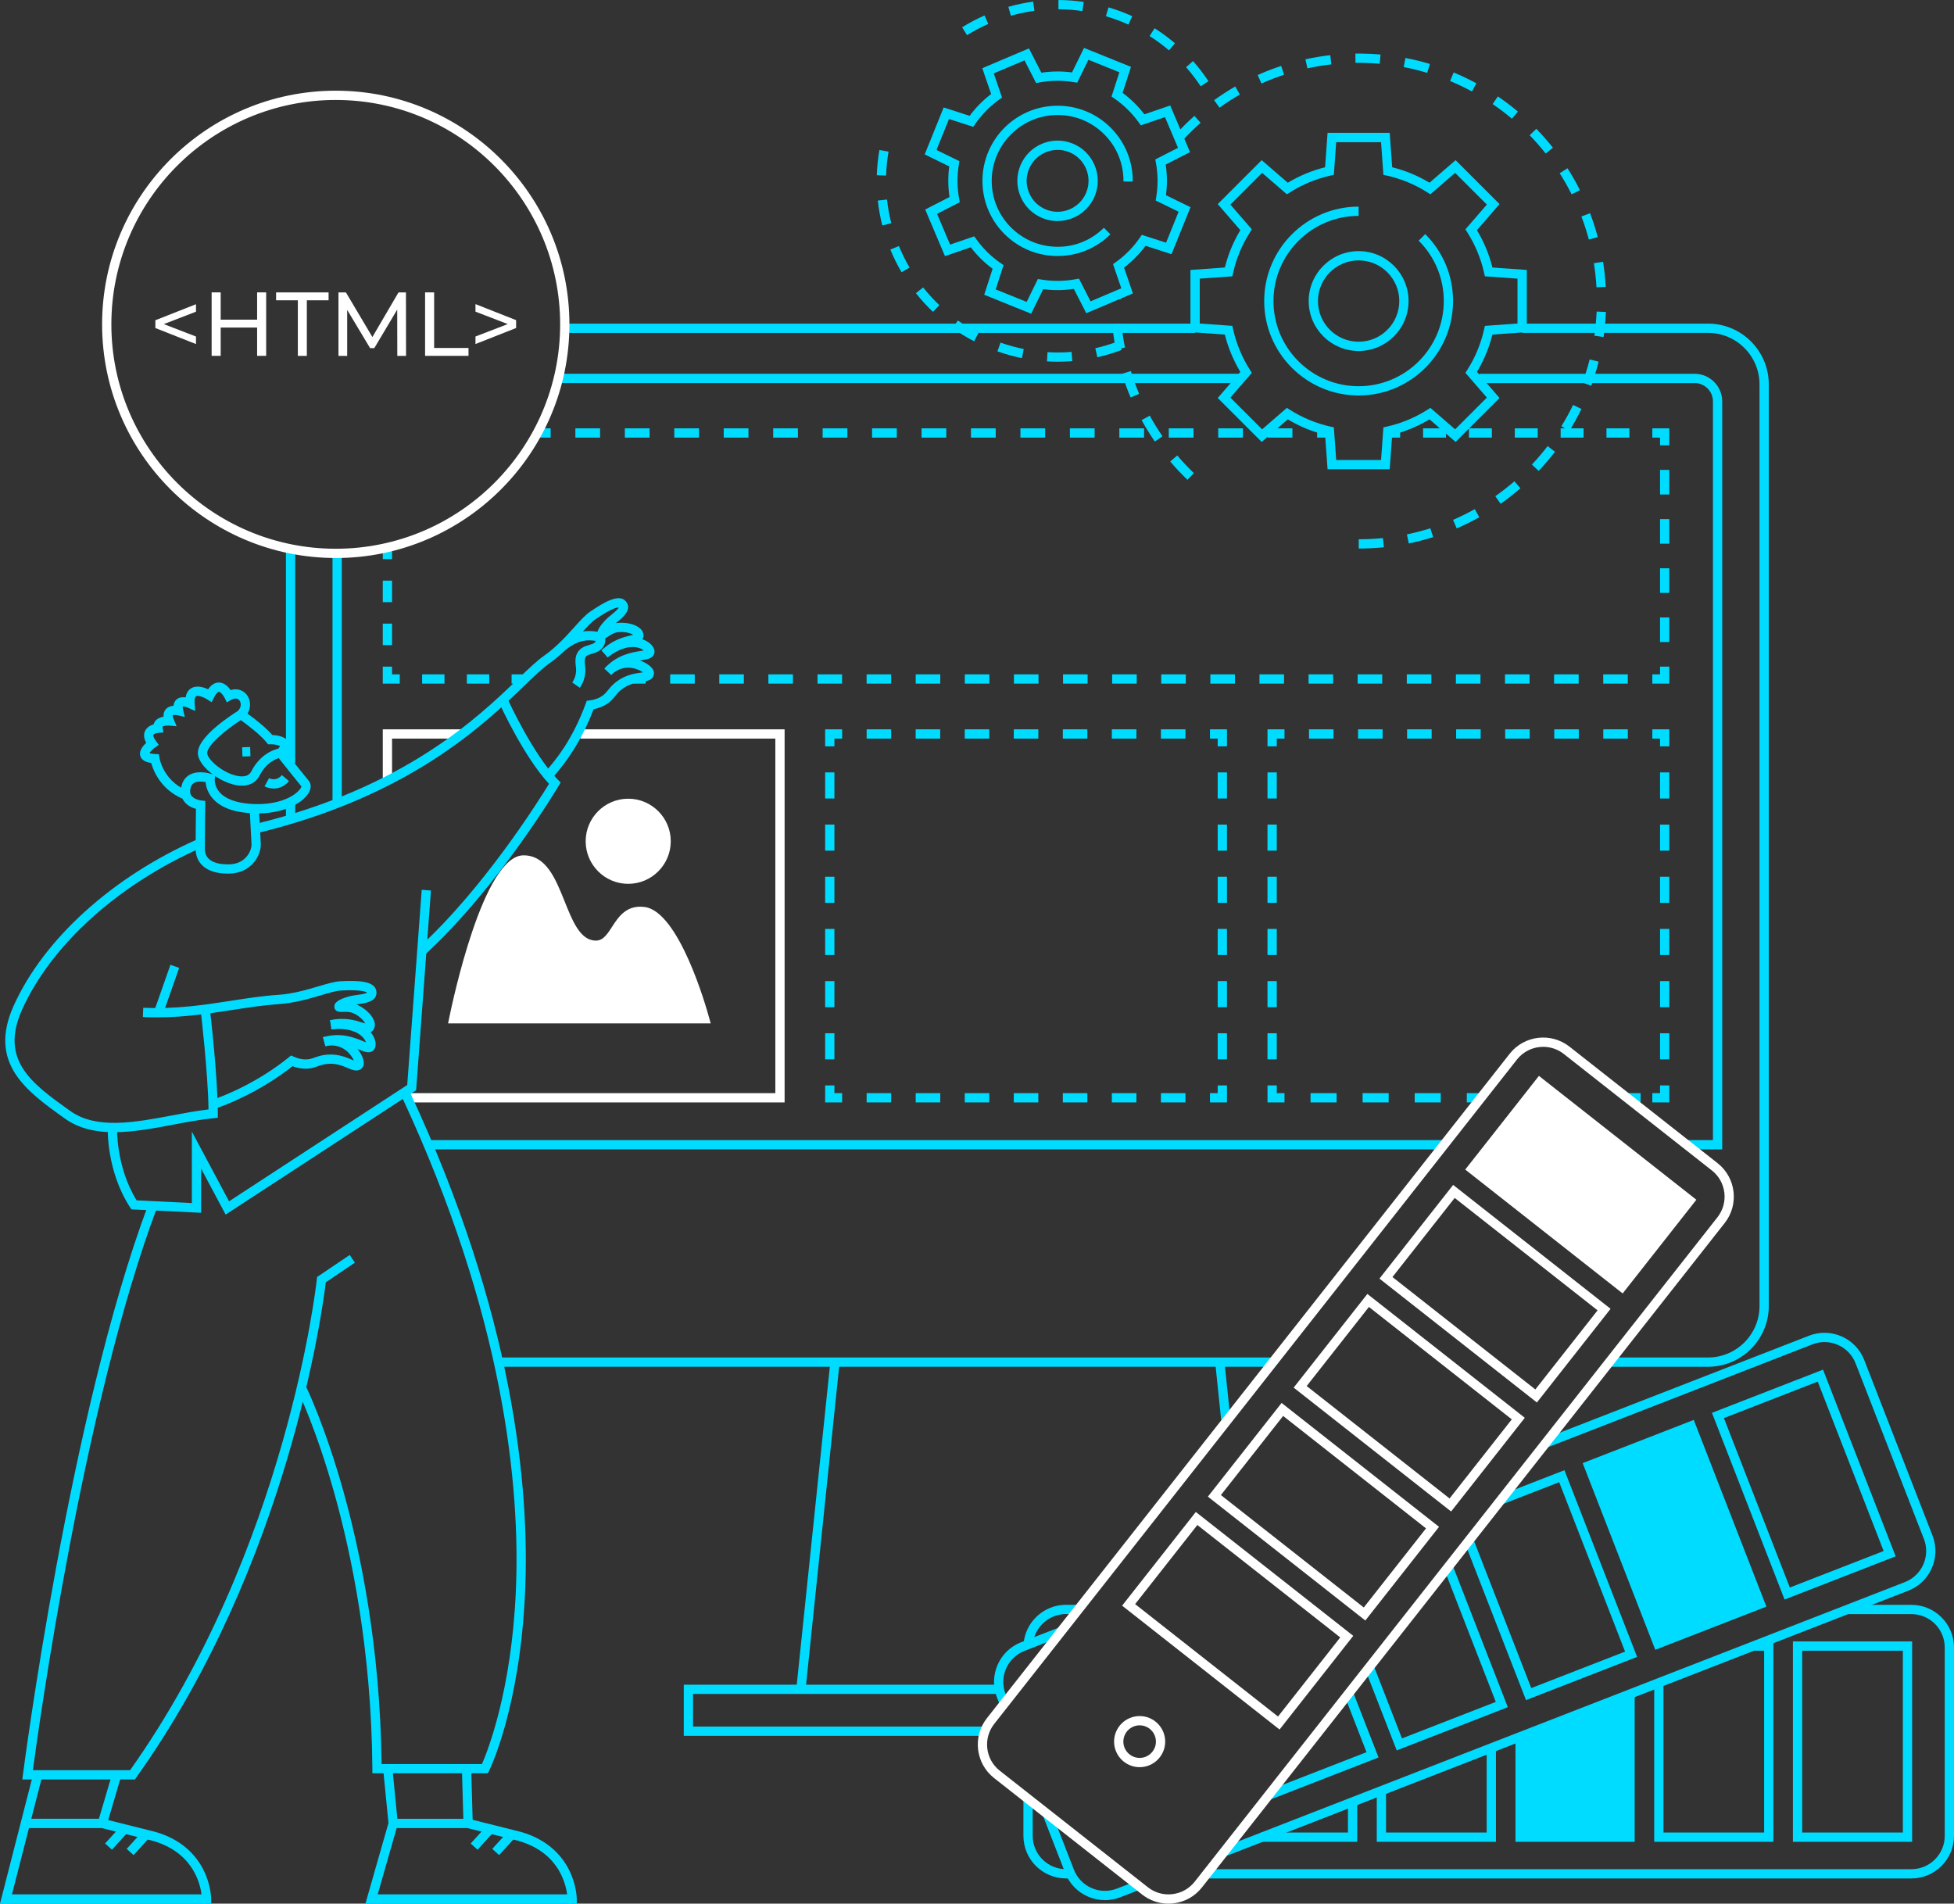 <?xml version="1.0" encoding="UTF-8"?>
<svg id="Layer_2" data-name="Layer 2" xmlns="http://www.w3.org/2000/svg" viewBox="0 0 632.37 616.07">
  <rect x="0" y="0" width="632.37" height="616.07" fill="#333333" stroke="none"/>
  <defs>
    <style>
      .cls-1 {
        fill: #fff;
      }

      .cls-1, .cls-2 {
        stroke-width: 0px;
      }

      .cls-2 {
        fill: #00dcff;
      }
    </style>
  </defs>
  <g id="Layer_1-2" data-name="Layer 1">
    <g>
      <path class="cls-2" d="M552.76,442.32h-31.54v-3h31.54c9.19,0,16.67-7.48,16.67-16.67V124.4c0-9.19-7.48-16.67-16.67-16.67h-60.13v-3h60.13c10.85,0,19.67,8.82,19.67,19.67v298.25c0,10.84-8.82,19.67-19.67,19.67Z"/>
      <rect class="cls-2" x="182.78" y="104.74" width="203.98" height="3"/>
      <rect class="cls-2" x="92.54" y="177.66" width="3" height="69.33"/>
      <rect class="cls-2" x="92.54" y="259.5" width="3" height="5.36"/>
      <rect class="cls-2" x="161.7" y="439.32" width="249.81" height="3"/>
      <path class="cls-2" d="M557.36,371.96h-11.12v-3h8.12v-239.05c0-3.28-2.67-5.94-5.94-5.94h-69.72v-3h69.72c4.93,0,8.94,4.01,8.94,8.94v242.05Z"/>
      <rect class="cls-2" x="181" y="120.96" width="220.5" height="3"/>
      <rect class="cls-2" x="107.61" y="178.73" width="3" height="80.77"/>
      <rect class="cls-2" x="138.47" y="368.96" width="328.79" height="3"/>
      <rect class="cls-2" x="211.49" y="492.26" width="106.45" height="3" transform="translate(-253.79 705.96) rotate(-84.06)"/>
      <rect class="cls-2" x="394.21" y="440.77" width="3" height="18.61" transform="translate(-44.43 43.35) rotate(-5.94)"/>
      <polygon class="cls-2" points="318.95 561.76 221.29 561.76 221.29 545.21 323.24 545.21 323.24 548.21 224.29 548.21 224.29 558.76 318.95 558.76 318.95 561.76"/>
      <g>
        <rect class="cls-2" x="174.21" y="138.62" width="4" height="3"/>
        <path class="cls-2" d="M418.26,141.62h-8v-3h8v3ZM402.25,141.62h-8v-3h8v3ZM386.25,141.62h-8v-3h8v3ZM370.25,141.62h-8v-3h8v3ZM354.25,141.62h-8v-3h8v3ZM338.24,141.62h-8v-3h8v3ZM322.24,141.62h-8v-3h8v3ZM306.24,141.62h-8v-3h8v3ZM290.23,141.62h-8v-3h8v3ZM274.23,141.62h-8v-3h8v3ZM258.23,141.62h-8v-3h8v3ZM242.22,141.62h-8v-3h8v3ZM226.22,141.62h-8v-3h8v3ZM210.22,141.62h-8v-3h8v3ZM194.21,141.62h-8v-3h8v3Z"/>
        <rect class="cls-2" x="426.26" y="138.62" width="4" height="3"/>
      </g>
      <g>
        <rect class="cls-2" x="165.57" y="218.24" width="4" height="3"/>
        <path class="cls-2" d="M158.33,221.24h-7.24v-3h7.24v3ZM143.85,221.24h-7.24v-3h7.24v3Z"/>
        <polygon class="cls-2" points="129.38 221.24 123.88 221.24 123.88 215.74 126.88 215.74 126.88 218.24 129.38 218.24 129.38 221.24"/>
        <path class="cls-2" d="M126.88,208.78h-3v-6.96h3v6.96ZM126.88,194.87h-3v-6.96h3v6.96Z"/>
        <rect class="cls-2" x="123.88" y="176.95" width="3" height="4"/>
      </g>
      <g>
        <rect class="cls-2" x="449.13" y="138.62" width="4" height="3"/>
        <path class="cls-2" d="M527.32,141.62h-7.42v-3h7.42v3ZM512.49,141.62h-7.42v-3h7.42v3ZM497.65,141.62h-7.42v-3h7.42v3ZM482.81,141.62h-7.42v-3h7.42v3ZM467.97,141.62h-7.42v-3h7.42v3Z"/>
        <polygon class="cls-2" points="540.24 144.12 537.24 144.12 537.24 141.62 534.74 141.62 534.74 138.62 540.24 138.62 540.24 144.12"/>
        <path class="cls-2" d="M540.24,207.78h-3v-7.96h3v7.96ZM540.24,191.87h-3v-7.96h3v7.96ZM540.24,175.95h-3v-7.96h3v7.96ZM540.24,160.03h-3v-7.96h3v7.96Z"/>
        <polygon class="cls-2" points="540.24 221.24 534.74 221.24 534.74 218.24 537.24 218.24 537.24 215.74 540.24 215.74 540.24 221.24"/>
        <path class="cls-2" d="M526.8,221.24h-7.95v-3h7.95v3ZM510.9,221.24h-7.95v-3h7.95v3ZM495.01,221.24h-7.95v-3h7.95v3ZM479.12,221.24h-7.95v-3h7.95v3ZM463.23,221.24h-7.95v-3h7.95v3ZM447.33,221.24h-7.95v-3h7.95v3ZM431.44,221.24h-7.95v-3h7.95v3ZM415.55,221.24h-7.95v-3h7.95v3ZM399.66,221.24h-7.95v-3h7.95v3ZM383.76,221.24h-7.95v-3h7.95v3ZM367.87,221.24h-7.95v-3h7.95v3ZM351.98,221.24h-7.95v-3h7.95v3ZM336.09,221.24h-7.95v-3h7.95v3ZM320.19,221.24h-7.95v-3h7.95v3ZM304.3,221.24h-7.95v-3h7.95v3ZM288.41,221.24h-7.95v-3h7.95v3ZM272.52,221.24h-7.95v-3h7.95v3ZM256.62,221.24h-7.95v-3h7.95v3ZM240.73,221.24h-7.95v-3h7.95v3ZM224.84,221.24h-7.95v-3h7.95v3Z"/>
        <rect class="cls-2" x="204.95" y="218.24" width="4" height="3"/>
      </g>
      <polygon class="cls-1" points="126.88 252.35 123.88 252.35 123.88 236.03 149.55 236.03 149.55 239.03 126.88 239.03 126.88 252.35"/>
      <polygon class="cls-1" points="253.92 356.77 131.23 356.77 131.23 353.77 250.92 353.77 250.92 239.03 187.79 239.03 187.79 236.03 253.92 236.03 253.92 356.77"/>
      <g>
        <polygon class="cls-2" points="397.08 356.77 391.58 356.77 391.58 353.77 394.08 353.77 394.08 351.27 397.08 351.27 397.08 356.77"/>
        <path class="cls-2" d="M383.65,356.77h-7.94v-3h7.94v3ZM367.77,356.77h-7.94v-3h7.94v3ZM351.9,356.77h-7.94v-3h7.94v3ZM336.03,356.77h-7.94v-3h7.94v3ZM320.16,356.77h-7.94v-3h7.94v3ZM304.29,356.77h-7.94v-3h7.94v3ZM288.41,356.77h-7.94v-3h7.94v3Z"/>
        <polygon class="cls-2" points="272.54 356.77 267.04 356.77 267.04 351.27 270.04 351.27 270.04 353.77 272.54 353.77 272.54 356.77"/>
        <path class="cls-2" d="M270.04,342.83h-3v-8.44h3v8.44ZM270.04,325.95h-3v-8.44h3v8.44ZM270.04,309.06h-3v-8.44h3v8.44ZM270.04,292.18h-3v-8.44h3v8.44ZM270.04,275.29h-3v-8.44h3v8.44ZM270.04,258.41h-3v-8.44h3v8.44Z"/>
        <polygon class="cls-2" points="270.04 241.53 267.04 241.53 267.04 236.03 272.54 236.03 272.54 239.03 270.04 239.03 270.04 241.53"/>
        <path class="cls-2" d="M383.65,239.03h-7.94v-3h7.94v3ZM367.77,239.03h-7.94v-3h7.94v3ZM351.9,239.03h-7.94v-3h7.94v3ZM336.03,239.03h-7.94v-3h7.94v3ZM320.16,239.03h-7.94v-3h7.94v3ZM304.28,239.03h-7.94v-3h7.94v3ZM288.41,239.03h-7.94v-3h7.94v3Z"/>
        <polygon class="cls-2" points="397.08 241.53 394.08 241.53 394.08 239.03 391.58 239.03 391.58 236.03 397.08 236.03 397.08 241.53"/>
        <path class="cls-2" d="M397.08,342.83h-3v-8.44h3v8.44ZM397.08,325.95h-3v-8.44h3v8.44ZM397.08,309.06h-3v-8.44h3v8.44ZM397.08,292.18h-3v-8.44h3v8.44ZM397.08,275.3h-3v-8.44h3v8.44ZM397.08,258.41h-3v-8.44h3v8.44Z"/>
      </g>
      <g>
        <rect class="cls-2" x="474.7" y="353.77" width="4" height="3"/>
        <path class="cls-2" d="M466.27,356.77h-8.43v-3h8.43v3ZM449.41,356.77h-8.43v-3h8.43v3ZM432.56,356.77h-8.43v-3h8.43v3Z"/>
        <polygon class="cls-2" points="415.7 356.77 410.2 356.77 410.2 351.27 413.2 351.27 413.2 353.77 415.7 353.77 415.7 356.77"/>
        <path class="cls-2" d="M413.2,342.83h-3v-8.44h3v8.44ZM413.2,325.95h-3v-8.44h3v8.44ZM413.2,309.06h-3v-8.44h3v8.44ZM413.2,292.18h-3v-8.44h3v8.44ZM413.2,275.29h-3v-8.44h3v8.44ZM413.2,258.41h-3v-8.44h3v8.44Z"/>
        <polygon class="cls-2" points="413.2 241.53 410.2 241.53 410.2 236.03 415.7 236.03 415.7 239.03 413.2 239.03 413.2 241.53"/>
        <path class="cls-2" d="M526.81,239.03h-7.94v-3h7.94v3ZM510.94,239.03h-7.94v-3h7.94v3ZM495.06,239.03h-7.94v-3h7.94v3ZM479.19,239.03h-7.94v-3h7.94v3ZM463.32,239.03h-7.94v-3h7.94v3ZM447.45,239.03h-7.94v-3h7.94v3ZM431.57,239.03h-7.94v-3h7.94v3Z"/>
        <polygon class="cls-2" points="540.24 241.53 537.24 241.53 537.24 239.03 534.74 239.03 534.74 236.03 540.24 236.03 540.24 241.53"/>
        <path class="cls-2" d="M540.24,342.83h-3v-8.44h3v8.44ZM540.24,325.95h-3v-8.44h3v8.44ZM540.24,309.06h-3v-8.44h3v8.44ZM540.24,292.18h-3v-8.44h3v8.44ZM540.24,275.3h-3v-8.44h3v8.44ZM540.24,258.41h-3v-8.44h3v8.44Z"/>
        <polygon class="cls-2" points="540.24 356.77 534.74 356.77 534.74 353.77 537.24 353.77 537.24 351.27 540.24 351.27 540.24 356.77"/>
        <rect class="cls-2" x="526.95" y="353.77" width="4" height="3"/>
      </g>
      <g>
        <circle class="cls-1" cx="203.31" cy="272.26" r="12.27"/>
        <path class="cls-1" d="M203.31,286.03c-7.6,0-13.77-6.18-13.77-13.78s6.18-13.77,13.77-13.77,13.77,6.18,13.77,13.77-6.18,13.78-13.77,13.78ZM203.31,261.48c-5.94,0-10.77,4.83-10.77,10.77s4.83,10.78,10.77,10.78,10.77-4.83,10.77-10.78-4.83-10.77-10.77-10.77Z"/>
      </g>
      <g>
        <path class="cls-1" d="M228.03,329.7h-81.18s10.47-51.39,22.59-51.39c12.11,0,11.27,25.74,22.26,27.5,8.18,1.31,7.14-12,16.69-10.8,10.47,1.31,19.64,34.7,19.64,34.7Z"/>
        <path class="cls-1" d="M229.99,331.2h-84.98l.37-1.8c1.1-5.38,11.09-52.59,24.06-52.59,7.32,0,10.34,7.55,13.27,14.85,2.47,6.15,4.79,11.96,9.23,12.67,2.85.46,4.13-1.28,6.14-4.39,2.06-3.19,4.64-7.16,10.5-6.42,11.15,1.39,19.94,32.27,20.9,35.79l.52,1.9ZM148.71,328.2h77.33c-2.97-10.05-10.56-30.8-17.84-31.71-4-.5-5.68,2.08-7.61,5.07-1.97,3.05-4.21,6.51-9.13,5.72-6.11-.98-8.87-7.86-11.54-14.51-2.67-6.67-5.2-12.96-10.48-12.96-1.95,0-7.25,2.4-14.41,24.65-3.16,9.83-5.45,19.77-6.32,23.74Z"/>
      </g>
      <g>
        <path class="cls-2" d="M119.24,340.55c-.9,0-1.92-.42-3.04-.88-2.58-1.06-6.11-2.52-10.83-1.11l-.86-2.88c5.74-1.71,10.18.12,12.83,1.21.36.15.76.31,1.1.44-.15-.44-.46-1.03-1.03-1.65-1.14-1.24-3.99-3.22-10.17-2.55l-.32-2.98c10.16-1.1,13.36,3.97,14.09,5.55.8,1.73.74,3.34-.16,4.2-.48.46-1.02.64-1.61.64Z"/>
        <path class="cls-2" d="M118.77,334.32c-.78,0-1.63-.27-2.5-.56-2.03-.66-4.81-1.55-8.86-.65l-.65-2.93c4.84-1.07,8.34.05,10.43.73.33.11.7.23,1.01.31-.38-.79-1.6-2.23-3.62-3.22-1.28-.62-2.63-.57-3.62-.53-.82.04-2.54.1-2.74-1.51-.18-1.49,1.28-2.54,4.9-3.54.7-.19,1.52-.3,2.38-.42.94-.12,2.83-.38,3.3-.77-.31-.25-1.82-1.02-8.45-.68-1.57.08-3.83.75-6.46,1.53-3.81,1.13-8.56,2.54-13.68,2.88-4.94.33-9.77,1.08-14.89,1.87-8.83,1.37-17.96,2.8-29.09,2.3l.13-3c10.83.47,19.81-.92,28.5-2.27,5.18-.81,10.07-1.57,15.15-1.9,4.79-.32,9.36-1.67,13.03-2.76,2.81-.83,5.24-1.55,7.16-1.65,5.8-.3,11.21-.1,11.61,3.28.4,3.3-3.55,3.82-5.91,4.14-.19.03-.39.05-.57.08.19.07.37.16.56.25,2.83,1.38,5.05,3.77,5.38,5.8.16.98-.1,1.87-.74,2.51-.52.52-1.12.71-1.76.71Z"/>
        <path class="cls-2" d="M69.23,358.91l-.89-2.87c4.83-1.5,15.56-6.11,25.15-13.88l.72-.59.85.39c1.1.5,2.22.8,3.33.88,1.47.1,2.35-.21,3.46-.6,1.04-.37,2.22-.78,3.97-.93,3.52-.29,6.16.83,7.9,1.57.25.11.53.23.8.33-.36-.85-1.14-2.12-2.43-3.17-1.33-1.08-3.6-2.22-6.82-1.47l-.68-2.92c5.62-1.32,9.81,1.63,11.86,4.83.5.78,2.04,3.45.86,4.97-1.3,1.67-3.23.85-4.78.19-1.65-.7-3.7-1.58-6.47-1.34-1.37.12-2.27.43-3.23.77-1.27.45-2.57.92-4.67.76-1.18-.08-2.35-.35-3.5-.78-9.76,7.72-20.53,12.33-25.45,13.86Z"/>
        <path class="cls-2" d="M197.83,218.38l-2.23-2.01c4-4.46,8.74-5.21,11.58-5.67.38-.06.81-.13,1.17-.2-.36-.3-.93-.64-1.73-.87-1.62-.46-5.08-.67-10.01,3.13l-1.83-2.38c8.09-6.24,13.47-3.59,14.92-2.62,1.59,1.05,2.37,2.46,2.06,3.67-.43,1.64-2.13,1.91-4.09,2.23-2.75.44-6.52,1.04-9.82,4.71Z"/>
        <rect class="cls-2" x="78.4" y="241.8" width="2.59" height="3" transform="translate(-7.88 2.72) rotate(-1.87)"/>
        <path class="cls-2" d="M73.74,282.72c-3.7,0-6.49-.9-8.3-2.68-1.39-1.37-2.13-3.21-2.13-5.34,0-3.08.08-10.08.11-12.93-1.2-.33-2.91-1.06-3.97-2.61-.66-.96-1.3-2.61-.64-5.04.42-1.55,1.34-2.73,2.66-3.44,2.85-1.52,6.6-.32,7.02-.18l.38.13c-2.84-2.1-4.95-4.79-4.83-7.16.27-5.32,11-12.19,13.14-13.51l.83-.51.81.56c.27.19,6.31,4.38,9.34,7.87,1.58.07,4.44.46,5.26,2.41.44,1.05.21,2.2-.7,3.43,1.74,2.17,5.87,7.36,7.21,8.98.78.94.82,2.26.13,3.6-1.48,2.88-6.93,6.79-16.18,6.93.15,2.66.43,7.75.52,9.8.07,1.71-.58,4.32-2.63,6.51-1.32,1.41-3.72,3.11-7.58,3.18-.15,0-.3,0-.45,0ZM64.85,252.93c-.7,0-1.41.1-1.98.41-.59.32-.96.82-1.17,1.57-.29,1.07-.22,1.9.21,2.54.76,1.11,2.55,1.53,3.17,1.6l1.35.15v1.36c-.01.1-.13,10.25-.13,14.14,0,1.32.41,2.4,1.23,3.2,1.27,1.25,3.55,1.89,6.6,1.82,2.26-.04,4.1-.8,5.45-2.24,1.32-1.41,1.87-3.19,1.82-4.32-.09-2.1-.39-7.45-.53-10.01-.01,0-.03,0-.04,0-5.71-.4-9.82-2.08-12.21-5-1.53-1.86-1.98-3.8-2.09-5.05-.49-.09-1.08-.17-1.68-.17ZM69.62,251.16l-.12.95c0,.07-.21,2.17,1.48,4.18,1.83,2.19,5.31,3.52,10.06,3.86,7.85.55,13.15-1.77,15.5-4.12.77-.77.98-1.33,1.01-1.52-1.49-1.81-5.77-7.17-7.35-9.16-1.35.42-4.21,1.74-6.2,5.65-1.47,2.88-4.63,3.92-8.67,2.84-1.9-.51-3.91-1.47-5.71-2.68ZM77.93,233.05c-4.7,3.03-10.75,7.97-10.88,10.58-.09,1.81,4.26,6.03,9.06,7.31,1.83.49,4.22.66,5.22-1.3,2.81-5.5,7.14-6.98,8.7-7.34.4-.44.54-.73.6-.86-.44-.31-1.9-.61-3.14-.57h-.74s-.46-.57-.46-.57c-2-2.55-6.51-5.92-8.35-7.25Z"/>
        <path class="cls-2" d="M88.58,255.19c-1.22,0-2.29-.35-2.96-.72l1.44-2.63c.23.12,2.35,1.15,4.17-1l2.29,1.94c-1.56,1.84-3.38,2.42-4.95,2.42Z"/>
        <path class="cls-2" d="M59.04,258.47c-7.05-3.05-9.4-9.02-10.1-11.55-1.3-.18-3.07-.68-3.54-2.28-.48-1.62.82-3.22,1.92-4.24-.77-1.43-.9-2.72-.38-3.83.58-1.25,1.8-1.85,2.77-2.14.15-.55.42-.97.69-1.26.68-.74,1.65-1.09,2.54-1.24-.08-.94.15-1.73.69-2.37.68-.8,1.65-1.09,2.53-1.16.08-.89.42-1.58,1.04-2.09.84-.69,1.93-.75,2.88-.62.22-1.38.84-2.38,1.83-2.97,1.74-1.03,3.99-.33,5.44.35,1.01-1.46,2.18-2.19,3.48-2.19h.01c1.73,0,3.05,1.37,3.81,2.44,2.25-.7,4.19.18,5.23,1.55,1.42,1.86,1.59,5.01-.83,7.43l-2.12-2.12c1.2-1.21,1.2-2.67.57-3.49-.58-.76-1.57-.83-2.7-.18l-1.39.79-.7-1.43c-.46-.92-1.38-1.99-1.88-1.99h0c-.24,0-.85.4-1.59,1.88l-.75,1.49-1.41-.9c-1.23-.79-3.04-1.41-3.66-1.04-.28.16-.53.84-.44,2.26l.18,2.53-2.3-1.06c-.59-.27-1.37-.45-1.72-.4-.02.14-.03.45.11,1.02l.57,2.36-2.37-.55c-.57-.13-1.36-.11-1.56.03.02,0-.05.36.32,1.25l.95,2.29-2.47-.22c-.92-.07-1.94.14-2.1.37h0s-.01.06.01.21l.3,1.65-1.67.12c-.61.05-1.45.35-1.59.66-.09.2-.01.84.84,2l.9,1.22-1.23.89c-.75.54-1.51,1.32-1.78,1.78.26.1.81.25,1.84.3l1.22.06.19,1.21c.05.29,1.25,7.24,8.59,10.42l-1.19,2.75Z"/>
        <rect class="cls-2" x="46.45" y="318.38" width="15.2" height="3" transform="translate(-265.66 264.86) rotate(-70.64)"/>
        <path class="cls-2" d="M36.92,366.41c-5.84,0-11.29-1.11-15.91-4.41l-.17-.12c-12.2-8.72-24.82-17.73-16.41-36.41,9.73-21.59,31.97-41.72,59.49-53.86l1.21,2.74c-26.86,11.85-48.53,31.42-57.96,52.35-7.4,16.43,3.17,23.99,15.42,32.73l.17.12c8.45,6.03,20.84,3.7,32.82,1.45,3.95-.74,8.02-1.51,11.9-1.96-.17-11.98-2.48-31.61-2.5-31.81l2.98-.35c.03.21,2.53,21.54,2.53,33.51v1.36l-1.35.13c-4.15.41-8.65,1.25-13,2.07-6.47,1.22-13.05,2.46-19.21,2.46Z"/>
        <path class="cls-2" d="M73.02,393.06l-7.93-14.87v14.3l-22.56-1.11-.42-.64c-7.66-11.75-7.25-25.27-7.23-25.84l3,.11c0,.13-.37,12.66,6.34,23.45l17.87.88v-23.14l12.04,22.57,57.66-37.64,4.69-63.16,2.99.22-4.8,64.64-61.65,40.24Z"/>
        <path class="cls-2" d="M43.64,575.88H7.22l.22-1.69c.15-1.15,15.04-116.28,40.52-184.3l2.81,1.05c-23.67,63.19-38.18,167.42-40.13,181.94h31.46c50.93-71.83,60.35-158.04,60.44-158.91l.07-.7,10.56-7.13,1.68,2.49-9.41,6.35c-1.01,8.47-12.01,91.1-61.35,160.27l-.45.63Z"/>
        <path class="cls-2" d="M157.88,573.88h-37.37v-1.49c-.27-38.22-6.79-69.39-12.22-88.82-5.89-21.05-11.79-33.22-11.85-33.34l2.69-1.32c.06.12,6.06,12.48,12.02,33.77,5.42,19.37,11.92,50.29,12.34,88.2h32.49c1.81-4.14,9.52-23.47,10.96-55.85,1.5-33.76-3.72-88.99-37.06-160.43l2.72-1.27c33.65,72.1,38.88,127.92,37.33,162.05-1.68,37.11-11.23,56.84-11.64,57.66l-.41.84Z"/>
        <path class="cls-2" d="M68.33,616.07H0l10.71-41.81,2.91.74-3.49,13.6h23.19l15.16,3.79c10.21,2.31,15.08,8.2,17.36,12.73,2.47,4.91,2.5,9.26,2.5,9.44v1.5ZM3.87,613.07h61.35c-.51-3.96-3.2-14.53-17.43-17.75l-14.83-3.71H9.37l-5.5,21.46Z"/>
        <rect class="cls-2" x="27.44" y="580.99" width="15.88" height="3" transform="translate(-533.28 451.45) rotate(-73.55)"/>
        <rect class="cls-2" x="33.92" y="593.35" width="7.42" height="3" transform="translate(-427.87 222.59) rotate(-47.73)"/>
        <rect class="cls-2" x="40.91" y="595.09" width="7.42" height="3" transform="translate(-426.87 228.34) rotate(-47.73)"/>
        <path class="cls-2" d="M186.65,616.07h-68.39l7.46-26.1-1.72-17.44,2.99-.29,1.61,16.37h23.04l15.16,3.79c10.21,2.31,15.08,8.2,17.36,12.73,2.47,4.91,2.5,9.26,2.5,9.44v1.5ZM122.24,613.07h61.29c-.51-3.96-3.2-14.53-17.43-17.75l-14.83-3.71h-22.9l-6.13,21.46Z"/>
        <rect class="cls-2" x="149.7" y="572.63" width="3" height="17.48" transform="translate(-16.53 4.55) rotate(-1.64)"/>
        <rect class="cls-2" x="152.23" y="593.35" width="7.42" height="3" transform="translate(-389.13 310.15) rotate(-47.73)"/>
        <rect class="cls-2" x="159.22" y="595.09" width="7.42" height="3" transform="translate(-388.14 315.89) rotate(-47.73)"/>
        <path class="cls-2" d="M137.65,308.81l-2.03-2.21c20.92-19.15,38.65-47.36,42.06-52.93-8.12-8.71-15.79-25.48-16.13-26.21l2.73-1.24c.08.18,8.31,18.16,16.34,26.19l.82.82-.59,1c-.19.33-19.69,33.06-43.21,54.59Z"/>
        <path class="cls-2" d="M83.41,269.56l-.71-2.91c48.41-11.78,72.11-34.59,84.84-46.84,3.51-3.38,6.29-6.05,8.7-7.72,3.91-2.76,7.04-6.25,9.56-9.05,1.93-2.15,3.6-4,5.19-5.09,4.79-3.28,9.51-5.94,11.62-3.26,2.06,2.6-1.03,5.12-2.88,6.62-.15.12-.3.25-.45.36.2-.03.4-.06.6-.08,3.14-.3,6.27.58,7.62,2.14.65.75.89,1.64.67,2.53-.38,1.58-1.93,1.96-3.56,2.35-2.07.5-4.91,1.19-7.9,4.07l-2.08-2.16c3.57-3.44,7.14-4.31,9.28-4.83.33-.08.72-.17,1.02-.26-.74-.48-2.53-1.06-4.77-.86-1.42.13-2.54.89-3.36,1.44-.69.46-2.11,1.42-3.12.14-.93-1.17-.23-2.84,2.34-5.57.49-.53,1.14-1.05,1.81-1.6.73-.59,2.22-1.8,2.41-2.38-.4-.05-2.08.08-7.56,3.83-1.29.89-2.85,2.62-4.65,4.62-2.62,2.91-5.88,6.54-10.07,9.51-2.22,1.54-4.92,4.13-8.34,7.42-12.93,12.45-37.01,35.63-86.21,47.59Z"/>
        <path class="cls-2" d="M178.69,251.8l-2.23-2c3.63-4.05,8.95-10.75,13.12-22.15l.32-.87.92-.11c1.2-.14,2.31-.47,3.3-.99,1.31-.68,1.89-1.4,2.64-2.32.69-.86,1.48-1.83,2.9-2.87,2.85-2.09,5.69-2.51,7.56-2.78.27-.04.58-.08.86-.13-.75-.54-2.08-1.21-3.72-1.43-1.7-.23-4.23-.02-6.58,2.3l-2.11-2.13c4.11-4.06,9.22-3.73,12.64-2.07.84.4,3.55,1.88,3.33,3.79-.23,2.1-2.31,2.41-3.98,2.65-1.77.26-3.97.58-6.22,2.23-1.11.82-1.71,1.56-2.35,2.34-.85,1.04-1.72,2.12-3.58,3.09-1.05.54-2.19.93-3.4,1.16-3.24,8.56-7.63,15.86-13.4,22.29Z"/>
        <path class="cls-2" d="M187.65,222.58l-2.46-1.71c.99-1.42,1.43-3.22,1.2-4.93-.25-1.91-.72-5.47,3.3-6.9.32-.11.65-.21.98-.31.7-.21,1.35-.4,1.77-.75.19-.16.32-.37.39-.57-2.32-.3-5.21-.67-9.71,2.84l-1.84-2.37c5.49-4.28,9.38-3.78,11.95-3.45.33.04.65.08.95.11l.64.06.4.51c1.31,1.67.58,3.98-.86,5.17-.89.74-1.92,1.04-2.83,1.31-.28.08-.56.16-.83.26-1.5.53-1.64,1.34-1.33,3.68.32,2.45-.3,5.01-1.71,7.04Z"/>
      </g>
      <g>
        <path class="cls-2" d="M334.23,532.37l-2.99-.21c.5-7.18,6.54-12.81,13.75-12.81h3.72v3h-3.72c-5.64,0-10.36,4.4-10.76,10.02Z"/>
        <path class="cls-2" d="M346.81,607.91h-1.82c-7.6,0-13.78-6.18-13.78-13.78v-11.64h3v11.64c0,5.95,4.84,10.78,10.78,10.78h1.82v3Z"/>
        <path class="cls-2" d="M618.59,607.91h-227.96v-3h227.96c5.95,0,10.78-4.84,10.78-10.78v-60.98c0-5.95-4.84-10.78-10.78-10.78h-20.85v-3h20.85c7.6,0,13.78,6.18,13.78,13.78v60.98c0,7.6-6.18,13.78-13.78,13.78Z"/>
        <path class="cls-2" d="M618.82,596.05h-38.58v-64.84h38.58v64.84ZM583.24,593.05h32.58v-58.84h-32.58v58.84Z"/>
        <polygon class="cls-2" points="573.92 596.05 535.35 596.05 535.35 544.62 538.35 544.62 538.35 593.05 570.92 593.05 570.92 534.21 567.5 534.21 567.5 531.21 573.92 531.21 573.92 596.05"/>
        <g>
          <polyline class="cls-2" points="527.53 547.94 527.53 594.55 491.95 594.55 491.95 562.32"/>
          <polygon class="cls-2" points="529.03 596.05 490.45 596.05 490.45 562.32 493.45 562.32 493.45 593.05 526.03 593.05 526.03 547.94 529.03 547.94 529.03 596.05"/>
        </g>
        <polygon class="cls-2" points="484.13 596.05 445.56 596.05 445.56 579.65 448.56 579.65 448.56 593.05 481.13 593.05 481.13 565.64 484.13 565.64 484.13 596.05"/>
        <polygon class="cls-2" points="439.24 596.05 408.13 596.05 408.13 593.05 436.24 593.05 436.24 582.97 439.24 582.97 439.24 596.05"/>
        <path class="cls-2" d="M323.6,551.79l-.97-2.49c-2.76-7.08.77-15.09,7.85-17.84l12.58-4.9,1.09,2.8-12.58,4.9c-5.54,2.16-8.3,8.42-6.14,13.96l.97,2.49-2.8,1.09Z"/>
        <path class="cls-2" d="M357.59,614.93c-1.89,0-3.77-.39-5.55-1.17-3.37-1.48-5.96-4.19-7.3-7.62l-7.13-18.33,2.8-1.09,7.13,18.33c1.04,2.68,3.07,4.8,5.71,5.96,2.64,1.16,5.57,1.22,8.25.18l5.65-2.2,1.09,2.8-5.65,2.2c-1.62.63-3.31.95-5,.95Z"/>
        <path class="cls-2" d="M396.82,600.67l-1.09-2.8,220.76-85.87c5.54-2.16,8.3-8.42,6.14-13.96l-22.11-56.84c-2.16-5.54-8.42-8.3-13.96-6.14l-85.66,33.32-1.09-2.8,85.66-33.32c7.08-2.75,15.09.77,17.84,7.85l22.11,56.84c2.76,7.08-.77,15.09-7.85,17.84l-220.76,85.87Z"/>
        <path class="cls-2" d="M577.54,517.65l-23.5-60.42,35.95-13.98,23.5,60.42-35.95,13.98ZM557.91,458.93l21.33,54.83,30.36-11.81-21.33-54.83-30.36,11.81Z"/>
        <g>
          <rect class="cls-2" x="524.13" y="465.8" width="35.58" height="61.84" transform="translate(-143.21 230.25) rotate(-21.26)"/>
          <path class="cls-2" d="M535.7,533.92l-23.5-60.42,35.95-13.98,23.5,60.42-35.95,13.98ZM516.07,475.21l21.33,54.83,30.36-11.81-21.33-54.83-30.36,11.81Z"/>
        </g>
        <polygon class="cls-2" points="493.86 550.2 474.01 499.19 476.81 498.1 495.56 546.31 525.92 534.5 504.6 479.67 486.13 486.86 485.04 484.06 506.3 475.79 529.81 536.21 493.86 550.2"/>
        <polygon class="cls-2" points="452.02 566.47 441.76 540.12 444.56 539.03 453.72 562.59 484.08 550.78 467.34 507.73 470.14 506.64 487.97 552.49 452.02 566.47"/>
        <polygon class="cls-2" points="410.18 582.75 409.31 580.53 410.71 579.99 410.49 579.41 442.24 567.05 435.06 548.58 437.85 547.49 446.13 568.76 410.18 582.75"/>
        <path class="cls-1" d="M378.13,616.07c-3.08,0-6.04-1.02-8.5-2.95l-47.93-37.71c-5.97-4.7-7.01-13.38-2.31-19.36l169.18-215.02c4.7-5.97,13.38-7.01,19.36-2.31l47.93,37.71c5.97,4.7,7.01,13.38,2.31,19.36l-169.18,215.02c-2.28,2.89-5.54,4.73-9.2,5.16-.56.07-1.11.1-1.66.1ZM499.42,338.78c-3.2,0-6.36,1.41-8.49,4.11l-169.18,215.02c-3.68,4.67-2.87,11.47,1.81,15.14l47.93,37.71c2.26,1.78,5.08,2.58,7.95,2.23,2.86-.34,5.42-1.78,7.2-4.04l169.18-215.02c3.68-4.67,2.87-11.47-1.81-15.14l-47.93-37.71c-1.97-1.55-4.32-2.3-6.66-2.3Z"/>
        <g>
          <rect class="cls-1" x="493.8" y="352.47" width="35.58" height="61.84" transform="translate(-106.06 548.37) rotate(-51.8)"/>
          <path class="cls-1" d="M525.14,418.59l-50.95-40.09,23.85-30.32,50.95,40.09-23.85,30.32ZM478.4,378l46.24,36.38,20.14-25.6-46.24-36.38-20.14,25.6Z"/>
        </g>
        <path class="cls-1" d="M497.38,453.88l-50.95-40.09,23.85-30.32,50.95,40.09-23.85,30.32ZM450.64,413.28l46.24,36.38,20.14-25.6-46.24-36.38-20.14,25.6Z"/>
        <path class="cls-1" d="M469.62,489.16l-50.95-40.09,23.85-30.32,50.95,40.09-23.85,30.32ZM422.88,448.56l46.24,36.38,20.14-25.6-46.24-36.38-20.14,25.6Z"/>
        <path class="cls-1" d="M441.86,524.44l-50.95-40.09,23.85-30.32,50.95,40.09-23.85,30.32ZM395.12,483.84l46.24,36.38,20.14-25.6-46.24-36.38-20.14,25.6Z"/>
        <path class="cls-1" d="M414.1,559.72l-50.95-40.09,23.85-30.32,50.95,40.09-23.85,30.32ZM367.36,519.13l46.24,36.38,20.14-25.6-46.24-36.38-20.14,25.6Z"/>
        <path class="cls-1" d="M368.82,571.9c-4.56,0-8.27-3.71-8.27-8.27s3.71-8.27,8.27-8.27,8.27,3.71,8.27,8.27-3.71,8.27-8.27,8.27ZM368.82,558.36c-2.91,0-5.27,2.37-5.27,5.27s2.37,5.27,5.27,5.27,5.27-2.37,5.27-5.27-2.37-5.27-5.27-5.27Z"/>
      </g>
      <g>
        <path class="cls-2" d="M439.69,127.99c-16.85,0-30.56-13.71-30.56-30.56s13.71-30.56,30.56-30.56v3c-15.2,0-27.56,12.36-27.56,27.56s12.36,27.56,27.56,27.56,27.56-12.36,27.56-27.56c0-7.39-2.89-14.33-8.13-19.54l2.12-2.13c5.81,5.78,9.01,13.48,9.01,21.67,0,16.85-13.71,30.56-30.56,30.56Z"/>
        <path class="cls-2" d="M439.73,177.52v-3c2.61,0,5.24-.13,7.83-.39l.3,2.98c-2.69.27-5.43.41-8.13.41ZM455.92,175.88l-.6-2.94c2.55-.53,5.1-1.19,7.59-1.97l.9,2.86c-2.58.81-5.24,1.5-7.89,2.05ZM471.44,170.99l-1.19-2.75c2.39-1.03,4.75-2.2,7.03-3.47l1.46,2.62c-2.37,1.33-4.82,2.54-7.3,3.61ZM485.64,163.04l-1.72-2.46c2.13-1.49,4.21-3.12,6.18-4.82l1.96,2.27c-2.05,1.77-4.21,3.46-6.42,5.01ZM497.95,152.4l-2.18-2.06c1.79-1.9,3.5-3.91,5.09-5.97l2.38,1.83c-1.65,2.14-3.43,4.23-5.29,6.2ZM507.87,139.5l-2.55-1.58c1.37-2.22,2.64-4.53,3.78-6.87l2.7,1.31c-1.18,2.43-2.5,4.83-3.93,7.14ZM514.97,124.85l-2.82-1.03c.89-2.45,1.67-4.97,2.3-7.5l2.91.73c-.66,2.62-1.47,5.24-2.39,7.79ZM518.95,109.07l-2.97-.43c.37-2.57.62-5.2.74-7.81l3,.13c-.12,2.71-.38,5.44-.76,8.11ZM516.67,92.98c-.15-2.61-.43-5.23-.84-7.8l2.96-.47c.43,2.67.72,5.39.87,8.1l-3,.17ZM514.2,77.52c-.67-2.52-1.48-5.03-2.41-7.46l2.8-1.06c.96,2.53,1.8,5.14,2.5,7.75l-2.9.77ZM508.63,62.88c-1.17-2.32-2.47-4.62-3.87-6.82l2.53-1.61c1.46,2.29,2.81,4.67,4.02,7.08l-2.68,1.35ZM500.22,49.67c-1.62-2.05-3.36-4.03-5.17-5.9l2.15-2.09c1.88,1.94,3.69,4,5.37,6.13l-2.35,1.86ZM382.95,45.24l-2.21-2.03c1.83-1.99,3.79-3.91,5.81-5.71l1.99,2.24c-1.95,1.73-3.83,3.58-5.6,5.5ZM489.31,38.42c-1.99-1.68-4.09-3.27-6.25-4.74l1.69-2.48c2.24,1.53,4.42,3.18,6.49,4.92l-1.93,2.29ZM394.67,34.84l-1.75-2.43c2.2-1.58,4.5-3.07,6.84-4.42l1.5,2.6c-2.25,1.3-4.47,2.73-6.59,4.26ZM476.37,29.6c-2.29-1.24-4.67-2.38-7.08-3.38l1.15-2.77c2.5,1.04,4.97,2.22,7.35,3.51l-1.43,2.64ZM408.24,27.02l-1.22-2.74c2.47-1.11,5.03-2.1,7.6-2.94l.94,2.85c-2.47.82-4.94,1.77-7.31,2.83ZM461.9,23.58c-2.49-.75-5.06-1.38-7.62-1.87l.56-2.95c2.66.51,5.32,1.16,7.91,1.94l-.86,2.87ZM423.12,22.12l-.64-2.93c2.64-.58,5.35-1.03,8.04-1.34l.34,2.98c-2.59.29-5.19.73-7.74,1.29ZM446.52,20.63c-1.94-.17-3.92-.27-5.88-.29-.66-.01-1.31,0-1.96,0l-.04-3c.68,0,1.35,0,2.04,0,2.03.02,4.08.13,6.1.3l-.26,2.99Z"/>
        <path class="cls-2" d="M384.3,155.28c-1.96-1.87-3.84-3.87-5.59-5.93l2.28-1.95c1.69,1.98,3.5,3.9,5.38,5.71l-2.08,2.17ZM373.74,142.89c-1.54-2.23-2.98-4.56-4.28-6.93l2.63-1.45c1.25,2.28,2.64,4.53,4.12,6.67l-2.47,1.71ZM365.9,128.63c-1.06-2.49-1.99-5.07-2.79-7.66l2.87-.88c.77,2.49,1.67,4.97,2.68,7.37l-2.76,1.17ZM361.12,113.07c-.52-2.65-.92-5.37-1.17-8.06l2.99-.28c.24,2.6.62,5.21,1.13,7.76l-2.94.58ZM362.6,96.89l-3-.02v-.42s3,.04,3,.04v.4Z"/>
        <path class="cls-2" d="M439.69,113.59c-8.91,0-16.16-7.25-16.16-16.16s7.25-16.16,16.16-16.16,16.16,7.25,16.16,16.16-7.25,16.16-16.16,16.16ZM439.69,84.27c-7.26,0-13.16,5.9-13.16,13.16s5.9,13.16,13.16,13.16,13.16-5.9,13.16-13.16-5.9-13.16-13.16-13.16Z"/>
        <path class="cls-2" d="M449.75,151.86h-20.11l-.8-11.14c-4.26-1.06-8.31-2.74-12.08-5.01l-8.44,7.31-14.22-14.22,7.31-8.44c-2.26-3.77-3.95-7.83-5.01-12.08l-11.14-.8v-20.11l11.14-.8c1.06-4.26,2.74-8.31,5.01-12.08l-7.31-8.44,14.22-14.22,8.44,7.31c3.77-2.26,7.83-3.95,12.08-5.01l.8-11.14h20.11l.8,11.14c4.26,1.06,8.31,2.74,12.08,5.01l8.44-7.31,14.22,14.22-7.31,8.44c2.26,3.77,3.95,7.83,5.01,12.08l11.14.8v20.11l-11.14.8c-1.06,4.26-2.74,8.31-5.01,12.08l7.31,8.44-14.22,14.22-8.44-7.31c-3.77,2.26-7.83,3.95-12.08,5.01l-.8,11.14ZM432.43,148.86h14.52l.76-10.56,1.09-.24c4.68-1.04,9.11-2.88,13.17-5.46l.94-.6,8.01,6.94,10.27-10.27-6.94-8.01.6-.94c2.58-4.06,4.42-8.49,5.46-13.17l.24-1.09,10.56-.76v-14.52l-10.56-.76-.24-1.09c-1.05-4.68-2.88-9.11-5.46-13.17l-.6-.94,6.94-8.01-10.27-10.27-8.01,6.94-.94-.6c-4.06-2.58-8.49-4.42-13.17-5.46l-1.09-.24-.76-10.56h-14.52l-.76,10.56-1.09.24c-4.68,1.05-9.11,2.88-13.17,5.46l-.94.6-8.01-6.94-10.27,10.27,6.94,8.01-.6.94c-2.58,4.06-4.42,8.49-5.46,13.17l-.24,1.09-10.56.76v14.52l10.56.76.24,1.09c1.05,4.68,2.88,9.11,5.46,13.17l.6.94-6.94,8.01,10.27,10.27,8.01-6.94.94.6c4.06,2.58,8.49,4.42,13.17,5.46l1.09.24.76,10.56Z"/>
      </g>
      <g>
        <path class="cls-2" d="M342.27,82.85c-.08,0-.15,0-.23,0-6.5-.06-12.58-2.65-17.13-7.28s-7.02-10.77-6.96-17.26c.13-13.41,11.11-24.23,24.55-24.09,6.5.06,12.58,2.65,17.13,7.28,4.55,4.64,7.02,10.77,6.96,17.26l-3-.03c.05-5.7-2.11-11.07-6.1-15.13-3.99-4.06-9.32-6.33-15.02-6.38-.07,0-.14,0-.2,0-11.66,0-21.21,9.43-21.32,21.12-.05,5.7,2.11,11.07,6.1,15.13,3.99,4.06,9.32,6.33,15.02,6.39,5.72.1,11.11-2.13,15.18-6.15l2.11,2.13c-4.59,4.53-10.65,7.01-17.08,7.01Z"/>
        <path class="cls-2" d="M342.3,117.06c-1.15,0-2.32-.04-3.47-.1l.18-2.99c2.58.15,5.2.13,7.78-.09l.24,2.99c-1.57.13-3.16.19-4.74.19ZM330.7,115.89c-1.22-.25-2.45-.54-3.65-.86-1.44-.39-2.87-.83-4.25-1.32l1-2.83c1.31.46,2.67.88,4.04,1.25,1.14.31,2.31.58,3.47.82l-.59,2.94ZM355.14,115.62l-.66-2.93c2.53-.57,5.03-1.33,7.45-2.25l1.07,2.8c-2.55.97-5.19,1.77-7.85,2.37ZM315.26,110.46c-2.42-1.26-4.78-2.7-7-4.29l1.74-2.44c2.11,1.5,4.34,2.87,6.64,4.06l-1.38,2.66ZM301.94,100.94c-1.97-1.88-3.83-3.92-5.53-6.06l2.35-1.86c1.61,2.03,3.38,3.97,5.25,5.75l-2.07,2.17ZM291.78,88.11c-1.38-2.36-2.61-4.83-3.64-7.35l2.77-1.14c.98,2.39,2.15,4.74,3.46,6.97l-2.59,1.52ZM285.55,72.98c-.68-2.65-1.17-5.36-1.47-8.07l2.98-.33c.28,2.57.75,5.14,1.39,7.65l-2.91.74ZM286.76,56.81l-3-.1c.09-2.72.37-5.47.84-8.16l2.96.52c-.44,2.55-.71,5.16-.79,7.74Z"/>
        <path class="cls-2" d="M388.58,27.93c-1.43-2.16-3.02-4.24-4.73-6.18l2.25-1.99c1.8,2.04,3.48,4.24,4.99,6.51l-2.5,1.65ZM378.31,16.29c-1.97-1.68-4.08-3.24-6.26-4.62l1.61-2.53c2.3,1.46,4.52,3.1,6.6,4.88l-1.95,2.28ZM312.95,11.38l-1.58-2.55c2.32-1.44,4.76-2.73,7.25-3.83l1.21,2.74c-2.36,1.05-4.68,2.27-6.88,3.64ZM365.2,7.96c-2.35-1.06-4.81-1.97-7.3-2.7l.84-2.88c2.63.77,5.21,1.73,7.69,2.85l-1.24,2.73ZM327.15,5.1l-.82-2.89c2.62-.75,5.33-1.31,8.03-1.68l.41,2.97c-2.56.35-5.13.89-7.62,1.59ZM350.29,3.59c-2.56-.38-5.17-.58-7.76-.59l.02-3c2.73.02,5.48.23,8.18.62l-.44,2.97Z"/>
        <path class="cls-2" d="M342.26,71.55c-1.65,0-3.3-.32-4.88-.96-3.22-1.3-5.75-3.78-7.1-6.98-1.36-3.2-1.39-6.74-.09-9.96,1.3-3.22,3.78-5.75,6.98-7.11,3.2-1.36,6.74-1.39,9.96-.09,3.22,1.3,5.75,3.78,7.1,6.98,1.36,3.2,1.39,6.74.09,9.96h0c-1.3,3.22-3.78,5.75-6.98,7.1-1.64.69-3.36,1.04-5.08,1.04ZM342.26,48.51c-1.33,0-2.65.27-3.91.8-2.46,1.04-4.37,2.99-5.37,5.47-1,2.48-.98,5.2.07,7.66,1.04,2.46,2.99,4.37,5.47,5.37,2.48,1,5.2.98,7.66-.07,2.46-1.04,4.37-2.99,5.37-5.47h0c1-2.48.98-5.2-.07-7.67-1.04-2.46-2.99-4.37-5.47-5.37-1.21-.49-2.48-.73-3.75-.73Z"/>
        <path class="cls-2" d="M333.72,101.53l-15.2-6.14,2.72-8.41c-2.67-1.97-5.04-4.3-7.06-6.95l-8.36,2.86-6.4-15.09,7.87-4.03c-.5-3.29-.53-6.61-.09-9.91l-7.94-3.89,6.14-15.2,8.41,2.72c1.97-2.67,4.3-5.04,6.95-7.06l-2.86-8.36,15.09-6.41,4.03,7.87c3.29-.5,6.62-.53,9.91-.09l3.89-7.94,15.2,6.14-2.72,8.41c2.67,1.97,5.04,4.3,7.06,6.95l8.36-2.86,6.4,15.09-7.87,4.03c.5,3.29.53,6.61.09,9.91l7.94,3.89-6.14,15.2-8.41-2.72c-1.97,2.67-4.3,5.04-6.95,7.06l2.86,8.36-15.09,6.4-4.03-7.87c-3.29.5-6.61.53-9.91.09l-3.89,7.94ZM322.24,93.66l10.02,4.05,3.63-7.42,1.1.18c3.68.61,7.41.58,11.09-.1l1.1-.2,3.76,7.35,9.95-4.22-2.68-7.82.91-.65c3.04-2.17,5.66-4.84,7.77-7.91l.63-.92,7.86,2.54,4.05-10.02-7.42-3.63.18-1.1c.61-3.68.58-7.41-.1-11.09l-.2-1.1,7.35-3.76-4.22-9.95-7.82,2.67-.65-.91c-2.18-3.04-4.84-5.66-7.91-7.77l-.92-.63,2.54-7.86-10.02-4.05-3.63,7.42-1.1-.18c-3.68-.61-7.41-.58-11.09.1l-1.1.2-3.76-7.35-9.95,4.22,2.68,7.82-.91.65c-3.04,2.18-5.66,4.84-7.77,7.91l-.63.92-7.86-2.54-4.05,10.02,7.42,3.63-.18,1.1c-.61,3.68-.58,7.41.1,11.09l.2,1.1-7.35,3.76,4.22,9.95,7.82-2.67.65.91c2.18,3.04,4.84,5.66,7.91,7.77l.92.63-2.54,7.86Z"/>
      </g>
      <path class="cls-1" d="M108.66,180.58c-41.7,0-75.62-33.92-75.62-75.62S66.96,29.35,108.66,29.35s75.62,33.92,75.62,75.62-33.92,75.62-75.62,75.62ZM108.66,32.35c-40.04,0-72.62,32.58-72.62,72.62s32.58,72.62,72.62,72.62,72.62-32.58,72.62-72.62-32.58-72.62-72.62-72.62Z"/>
      <g>
        <path class="cls-1" d="M63.43,100.87l-10.42,4.02,10.42,4.02v2.44l-13.15-5.19v-2.52l13.15-5.19v2.44Z"/>
        <path class="cls-1" d="M86.14,94.62v20.54h-2.93v-9.16h-11.79v9.16h-2.93v-20.54h2.93v8.83h11.79v-8.83h2.93Z"/>
        <path class="cls-1" d="M96.39,97.18h-7.04v-2.55h16.99v2.55h-7.04v17.99h-2.91v-17.99Z"/>
        <path class="cls-1" d="M128.58,115.16l-.03-14.96-7.42,12.47h-1.35l-7.42-12.38v14.88h-2.82v-20.54h2.41l8.57,14.44,8.45-14.44h2.41l.03,20.54h-2.82Z"/>
        <path class="cls-1" d="M137.57,94.62h2.93v17.99h11.12v2.55h-14.05v-20.54Z"/>
        <path class="cls-1" d="M167.03,103.63v2.52l-13.15,5.19v-2.44l10.45-4.02-10.45-4.02v-2.44l13.15,5.19Z"/>
      </g>
    </g>
  </g>
</svg>